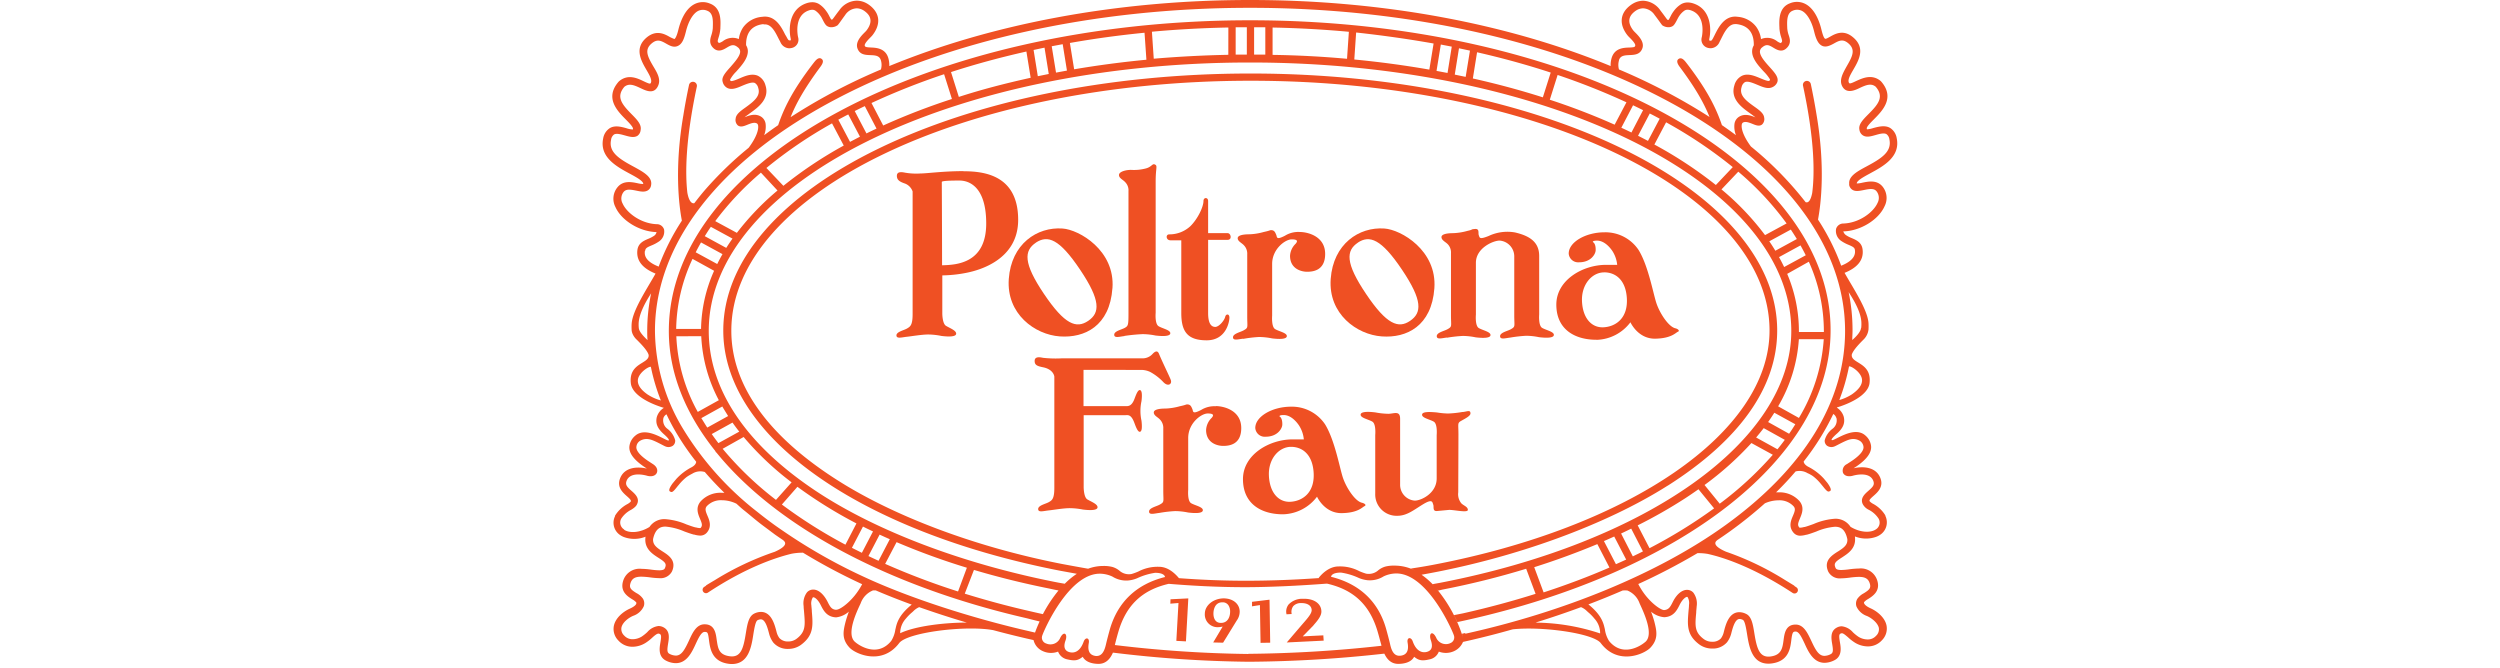 <svg id="Layer_1" data-name="Layer 1" xmlns="http://www.w3.org/2000/svg" viewBox="0 0 640 171"><defs><style>.cls-1{fill:#ef5023;}</style></defs><title>LOGO12Artboard 59</title><g id="Poltrona_Frau" data-name="Poltrona Frau"><polygon class="cls-1" points="299.65 153.41 299.61 154.49 299.6 154.54 301.69 154.37 301.15 163.93 301.15 164.06 303.55 164.19 303.6 164.2 304.2 153.33 304.2 153.19 299.77 153.41 299.65 153.41"/><path class="cls-1" d="M313.46,153.18h-.13c-2.65,0-4.85,1.74-4.89,3.87a3.25,3.25,0,0,0,3.11,3.51h.17a5.28,5.28,0,0,0,1.22-.15H313l-2.31,3.87-.11.19,2.53.06h0l3.49-5.67a3.88,3.88,0,0,0,.76-2.27c0-1.92-1.61-3.34-3.93-3.4m-.51,1H313a1.73,1.73,0,0,1,1.52.83,2.88,2.88,0,0,1,.39,1.56c0,1.4-.65,2.88-2.31,2.88h-.07c-1.84,0-1.9-2-1.89-2.41,0-.67.22-2.86,2.29-2.86"/><polygon class="cls-1" points="324.99 153.52 320.63 154.05 320.52 154.06 320.52 155.22 322.54 154.9 322.7 164.44 322.7 164.57 325.11 164.53 325.17 164.53 325 153.65 324.99 153.52"/><path class="cls-1" d="M338.77,162.65v0l-5.27.26,2.65-2.71.13-.15.1-.13,0,0c.87-1,2-2.31,1.89-3.52-.09-1.86-1.84-3.11-4.35-3.11h-.38a4.82,4.82,0,0,0-3.66,1.46,2.93,2.93,0,0,0-.55,2.41l0,.1,1.32-.07,0-.14a2.41,2.41,0,0,1,.42-1.87,2.56,2.56,0,0,1,1.94-.79h.24c1.19,0,2.48.47,2.54,1.79,0,.85-.89,1.92-2.19,3.4l0,0-1,1.16-3,3.51-.19.22,9.32-.46h.13Z"/><path class="cls-1" d="M478.75,44.38c3.29-1.77,7.8-4.2,6.81-9a3.82,3.82,0,0,0-1.66-2.61c-1.34-.8-3-.34-4.31,0a6.66,6.66,0,0,1-1.64.34.61.61,0,0,1-.06-.21c-.09-.42,1.05-1.57,1.8-2.32,2.2-2.21,5.52-5.57,1.87-9.73l-.1-.1c-2.25-1.89-4.69-.73-6.3,0-1.39.67-1.67.7-1.81.46-.44-.72.31-2,1.11-3.39,1.37-2.35,3.24-5.58-.17-8.35-2.45-2-4.56-.77-5.83-.05-.36.2-1,.57-1.18.51s-.49-.27-1-2.37c-.45-1.87-1.58-5.21-4.07-6.53a4.66,4.66,0,0,0-4-.18c-2.9,1.09-2.76,4.39-2.68,6.17v.17A9.31,9.31,0,0,0,456,9.59c.32,1,.28,1.1-.12,1.44a3.21,3.21,0,0,1-.92-.45,4.08,4.08,0,0,0-4.14-.57,6.87,6.87,0,0,0-1.26-3.19,6.62,6.62,0,0,0-4.74-2.52,3.79,3.79,0,0,0-.62-.05c-2.89,0-4.32,2.88-5.19,4.6-.1.21-.2.41-.29.58l-.2.39c-.22.41-.4.61-.53.61a1.26,1.26,0,0,1-.33-.05l-.08,0a1.3,1.3,0,0,1,0-.45c.55-2.47.44-7.47-3.94-9a4.72,4.72,0,0,0-1.58-.3,3.35,3.35,0,0,0-1.69.44,6.75,6.75,0,0,0-1.91,1.8,8.32,8.32,0,0,0-.82,1.36c-.13.26-.34.66-.49.87a.9.9,0,0,1-.33-.06l-.45-.61c-.35-.48-.78-1.07-1.27-1.7A5.6,5.6,0,0,0,420.66.19a5.29,5.29,0,0,0-2.53.68,6.42,6.42,0,0,0-.83.55c-2.6,2-2.85,4.82-.68,7.6a6.65,6.65,0,0,0,.61.65c.38.39,1.57,1.55,1.38,2.05-.1.29-.14.4-1.57.45s-3.74.15-4.48,2.74a6.52,6.52,0,0,0-.24,2C386.57,6.28,354.6,0,320,0s-66.58,6.31-92.34,16.91a6.41,6.41,0,0,0-.24-2c-.73-2.59-3.16-2.69-4.47-2.75s-1.46-.16-1.57-.44c-.18-.51,1-1.68,1.38-2.07a7.25,7.25,0,0,0,.6-.64c2.17-2.8,1.93-5.57-.67-7.61a6.16,6.16,0,0,0-.83-.55,5.3,5.3,0,0,0-2.53-.68,5.6,5.6,0,0,0-4.47,2.47c-.5.62-.92,1.22-1.28,1.7l-.45.61a.89.89,0,0,1-.33.06c-.15-.21-.35-.61-.49-.86a7.74,7.74,0,0,0-.85-1.39A6.53,6.53,0,0,0,209.61,1a3.37,3.37,0,0,0-1.68-.43,4.71,4.71,0,0,0-1.58.3c-4.37,1.56-4.49,6.56-3.93,9a.91.91,0,0,1,0,.46l-.07,0a1.31,1.31,0,0,1-.32,0c-.13,0-.31-.2-.53-.61l-.2-.37L201,8.85c-.86-1.71-2.29-4.6-5.18-4.6a3.81,3.81,0,0,0-.63.05A6.64,6.64,0,0,0,190.25,7a6.94,6.94,0,0,0-1.11,3,4.09,4.09,0,0,0-4.12.57c-.29.17-.78.46-1,.41-.35-.3-.38-.37-.06-1.4a9.58,9.58,0,0,0,.46-2.34V7.07c.08-1.9.22-5.08-2.69-6.16a4.64,4.64,0,0,0-4,.18c-2.48,1.31-3.61,4.65-4.07,6.52-.51,2.1-.95,2.35-1,2.37s-.83-.32-1.18-.51c-1.27-.72-3.38-1.92-5.84.05-3.4,2.77-1.52,6-.16,8.35.8,1.37,1.55,2.67,1.1,3.41-.13.22-.41.19-1.8-.48-1.61-.77-4-1.93-6.3,0l-.1.1c-3.65,4.17-.33,7.52,1.87,9.73.75.76,1.88,1.91,1.79,2.36,0,.09,0,.14,0,.15a5.26,5.26,0,0,1-1.66-.31c-1.32-.37-3-.83-4.31,0a3.88,3.88,0,0,0-1.66,2.63c-1,4.8,3.52,7.23,6.81,9,1.59.86,3.56,1.92,3.44,2.65a.13.13,0,0,1,0,0,6.64,6.64,0,0,1-1.42-.2c-1.55-.32-3.68-.76-5.14,1a4.62,4.62,0,0,0-.56,5.07c1.52,3.44,6.09,6.27,10.41,6.43h.12a1.44,1.44,0,0,1-.7,1,7.89,7.89,0,0,1-1.42.73c-1.15.49-2.57,1.1-2.78,2.9-.35,3,1.76,4.83,4.65,6-2.25,4-5.82,9.3-6.11,12.75a12.62,12.62,0,0,0,0,1.84c0,.14.1.47.14.61A4.39,4.39,0,0,0,163.05,87c.85.86,2.65,2.63,3,3.85.28,2.35-5.13,1.9-4.56,7.24.2,2.09,2.59,4.31,7.46,6,.33.12.66.22,1,.32a4.2,4.2,0,0,0-1.82,2.4c-.33,1.5.09,2.72,1.61,4.15.14.13,1.71,1.47,1.48,1.76-.41.53-5.62-3.86-8.63-1.15a4.19,4.19,0,0,0-1.45,2.57c-.24,1.66.93,3.39,3.61,5.25l.85.57c-2.15-.52-5.75-.54-6.89,2.59-.81,2.19.74,3.56,1.76,4.46s1.11,1.11,1,1.4a3.53,3.53,0,0,1-.81.61,8.26,8.26,0,0,0-3.21,3l0,.06,0,.06a3.8,3.8,0,0,0,1.42,4.91,4.57,4.57,0,0,0,.87.44,7.7,7.7,0,0,0,5.53-.1l-.05.2,0,.12c-.26,2.78,1.81,4.11,3.33,5.08,1.77,1.13,2.17,1.54,1.66,2.66-.08.19-.25.55-1.47.55a18.14,18.14,0,0,1-2-.17,21.11,21.11,0,0,0-2.53-.21,4.39,4.39,0,0,0-4.72,3.21c-.76,2.65,1.22,3.88,2.39,4.61a3.85,3.85,0,0,1,1,.78.39.39,0,0,1,0,.32c0,.15-.3.67-1.66,1.28-1.61.72-3.64,2.3-4.07,4.39a4.19,4.19,0,0,0,1.17,3.78,4.79,4.79,0,0,0,3.64,1.58,6.41,6.41,0,0,0,3.32-1,11.58,11.58,0,0,0,1.74-1.37c.59-.53,1.15-1,1.54-1a.83.83,0,0,1,.39.12c.37.22.34.8.12,2.12-.26,1.49-.63,3.74,1.58,4.76a5.63,5.63,0,0,0,2.34.57c2.83,0,4.12-2.76,5.15-5,.69-1.48,1.41-3,2.24-3s.87.21,1.14,2.23.72,5.36,5,5.93a6.82,6.82,0,0,0,.85.06c4.26,0,5-4.4,5.49-7.62.23-1.4.54-3.33,1.07-3.59a2,2,0,0,1,.84-.23c1.17,0,1.75,2.26,2.12,3.67a6.47,6.47,0,0,0,1.08,2.28,4.8,4.8,0,0,0,3.79,1.62,5.53,5.53,0,0,0,3.24-1c3.34-2.45,3.13-5,2.83-8.57,0-.5-.09-1-.12-1.58a3,3,0,0,1,.35-2,.2.2,0,0,1,.15-.07c.35,0,1.16.53,1.9,2,.67,1.34,1.51,3,3.84,3.14h.14a5.94,5.94,0,0,0,3.22-1.47c-.43,1.17-.73,2.17-.85,2.63-.63,2.47-1,4.42,1,6.57,1.5,1.64,8.3,4.7,12.73-1.14,2.08-2.74,17.07-4.61,24.08-3.31,2.9.78,5.8,1.5,8.63,2.16l1.69.38a4.1,4.1,0,0,0,2.38,2.83,5,5,0,0,0,3.9.12l0,0a3.17,3.17,0,0,0,2.42,2c2.09.5,2.83.15,3.89-.67.78,1.45,2.65,1.81,4.06,1.81,1.64,0,2.86-1,3.67-2.88a308.61,308.61,0,0,0,34.77,2.34,327.58,327.58,0,0,0,34.71-2.08c.81,1.74,2,2.63,3.57,2.62,1.41,0,3.28-.35,4.06-1.81,1.07.82,1.8,1.17,3.89.67a3.17,3.17,0,0,0,2.43-2l0,0a5,5,0,0,0,3.9-.12,4.48,4.48,0,0,0,2.29-2.36l1.72-.39c3.69-.85,7.37-1.8,11-2.83,7.46-.82,20.62,1,22.55,3.53,4.43,5.84,11.24,2.78,12.73,1.14,2-2.15,1.63-4.1,1-6.57-.12-.46-.41-1.45-.86-2.62A6,6,0,0,0,426,158h.14c2.35-.15,3.18-1.82,3.87-3.2s1.53-2,1.87-2a.2.2,0,0,1,.15.07,3,3,0,0,1,.35,2c0,.56-.08,1.09-.12,1.59-.3,3.55-.51,6.12,2.83,8.57a5.57,5.57,0,0,0,3.25,1,4.78,4.78,0,0,0,3.78-1.61,6.35,6.35,0,0,0,1.1-2.33c.35-1.36.94-3.63,2.11-3.63a2,2,0,0,1,.84.23c.53.25.84,2.18,1.07,3.59.52,3.22,1.23,7.62,5.48,7.62h0a6.83,6.83,0,0,0,.85-.06c4.3-.57,4.74-3.8,5-5.93s.46-2.23,1.14-2.23c.83,0,1.55,1.54,2.24,3,1,2.22,2.32,5,5.15,5h0a5.67,5.67,0,0,0,2.33-.57c2.22-1,1.84-3.27,1.58-4.76-.22-1.32-.26-1.9.12-2.12a.82.82,0,0,1,.39-.12c.39,0,.95.51,1.54,1a11.68,11.68,0,0,0,1.74,1.37,6.45,6.45,0,0,0,3.33,1,4.79,4.79,0,0,0,3.65-1.58,4.21,4.21,0,0,0,1.17-3.78c-.43-2.08-2.46-3.67-4.07-4.39-1.36-.61-1.62-1.14-1.66-1.28a.34.34,0,0,1,0-.32,3.79,3.79,0,0,1,1-.77c1.18-.74,3.15-2,2.4-4.61a4.39,4.39,0,0,0-4.72-3.21,21.11,21.11,0,0,0-2.53.21,18.13,18.13,0,0,1-2,.17c-1.22,0-1.38-.36-1.47-.55-.5-1.13-.11-1.54,1.66-2.67,1.52-1,3.59-2.29,3.32-5.08l0-.11c0-.07,0-.13-.05-.2a7.7,7.7,0,0,0,5.52.1,4.4,4.4,0,0,0,.87-.44,3.81,3.81,0,0,0,1.43-4.91l0-.06,0-.06a8.19,8.19,0,0,0-3.21-3,3.25,3.25,0,0,1-.8-.61c-.15-.29,0-.52,1-1.4s2.58-2.27,1.77-4.46c-1.15-3.12-4.75-3.1-6.89-2.59l.86-.57c2.66-1.85,3.84-3.59,3.6-5.25a4.16,4.16,0,0,0-1.44-2.57c-3-2.71-8.22,1.68-8.63,1.15-.22-.29,1.34-1.63,1.49-1.76,1.53-1.43,1.94-2.65,1.61-4.15a4.11,4.11,0,0,0-1.75-2.35.39.39,0,0,0,0-.08l.89-.28c4.87-1.69,7.27-3.92,7.46-6,.57-5.36-4.87-4.88-4.55-7.26.39-1.22,2.17-3,3-3.83a4.25,4.25,0,0,0,1.13-1.86c.05-.13.1-.47.14-.61a14.12,14.12,0,0,0,0-1.84c-.3-3.46-3.88-8.78-6.12-12.77,2.87-1.16,5-3,4.61-6-.21-1.8-1.63-2.41-2.78-2.9a7.75,7.75,0,0,1-1.41-.72,1.73,1.73,0,0,1-.74-1,.35.35,0,0,1,.16,0c4.31-.16,8.88-3,10.4-6.43a4.63,4.63,0,0,0-.55-5.08c-1.46-1.71-3.58-1.27-5.14-.95a6.54,6.54,0,0,1-1.42.2V47c-.12-.71,1.85-1.77,3.44-2.63M414.44,15.45c.74-2.59,4.87,0,6-3.06.74-2-1.78-3.92-2.29-4.56-2.15-2.75-.46-4.25.35-4.9a4.83,4.83,0,0,1,.56-.37,3.37,3.37,0,0,1,1.59-.43,3.75,3.75,0,0,1,2.94,1.72c1.06,1.36,1.87,2.61,2,2.66a2.88,2.88,0,0,0,1.54.46,2,2,0,0,0,1.12-.32c.65-.45,1.2-2,1.7-2.65a5,5,0,0,1,1.33-1.32,1.48,1.48,0,0,1,.75-.19,2.74,2.74,0,0,1,.93.19c3.95,1.41,2.7,6.83,2.7,6.83a2.18,2.18,0,0,0,1.5,2.73,3.2,3.2,0,0,0,.81.11,2.54,2.54,0,0,0,2.24-1.63l.2-.39c.72-1.35,1.81-4.16,3.77-4.16a2.3,2.3,0,0,1,.36,0c3.83.44,4.48,3.28,4.43,5.44a3,3,0,0,0-.42,1.35c-.13,1.94,1.51,3.77,3,5.38a10.67,10.67,0,0,1,1.58,2,.67.67,0,0,1-.19.36c-.34.15-1.48-.33-2.24-.64-1.51-.64-3.22-1.36-4.73-.67A3.75,3.75,0,0,0,444,21.86C442.89,25.39,446,27.57,448,29c.44.31,1,.72,1.4,1.05-1.12-.45-2.78-1.1-4.28-.11a2.57,2.57,0,0,0-1.1,1.83,6,6,0,0,0,.39,2.84q-1.76-1.31-3.6-2.58c-1.44-4.19-3.55-8.7-8.91-15.7-.45-.56-1.24-1.76-2.08-1.3-.62.33-.6,1,.12,2,4.23,5.65,6.35,9.55,7.7,12.92a153.82,153.82,0,0,0-23.18-12.17,4.13,4.13,0,0,1,0-2.31m-219-9.23.36,0c2,0,3,2.81,3.77,4.16l.2.39A2.54,2.54,0,0,0,202,12.36a3.23,3.23,0,0,0,.81-.11,2.17,2.17,0,0,0,1.5-2.73S203.05,4.1,207,2.69a2.78,2.78,0,0,1,.93-.19,1.51,1.51,0,0,1,.75.19A5,5,0,0,1,210,4c.5.6,1,2.19,1.71,2.65a1.93,1.93,0,0,0,1.11.32,2.82,2.82,0,0,0,1.54-.46c.17-.05,1-1.3,2-2.66a3.73,3.73,0,0,1,2.94-1.72,3.34,3.34,0,0,1,1.59.43,3.81,3.81,0,0,1,.56.37c.82.64,2.49,2.14.35,4.9-.51.64-3,2.53-2.29,4.56,1.12,3.1,5.26.46,6,3.06a4.06,4.06,0,0,1,0,2.34c-1.47.63-2.94,1.27-4.38,1.93A148.94,148.94,0,0,0,202.39,30c1.34-3.37,3.47-7.28,7.71-13,.72-1,.74-1.63.12-2-.84-.46-1.63.74-2.08,1.3-5.38,7-7.49,11.53-8.93,15.74-1.22.84-2.42,1.7-3.59,2.57a6,6,0,0,0,.38-2.87,2.57,2.57,0,0,0-1.1-1.83c-1.5-1-3.16-.34-4.28.11.37-.33,1-.74,1.39-1.05,2-1.44,5.1-3.62,3.94-7.15a3.76,3.76,0,0,0-1.91-2.41c-1.51-.69-3.22,0-4.74.67-.75.32-1.9.8-2.23.64a.66.66,0,0,1-.19-.29,8.52,8.52,0,0,1,1.57-2.08c1.44-1.61,3.08-3.44,3-5.38a3,3,0,0,0-.45-1.39c-.05-2.14.61-5,4.47-5.41m-30.3,58c.07-.63.48-.86,1.62-1.34a9.43,9.43,0,0,0,1.76-.92A3.06,3.06,0,0,0,170,58.75a1.93,1.93,0,0,0-1.9-1.36c-4-.15-7.63-2.86-8.7-5.27a2.7,2.7,0,0,1,.26-3c.66-.78,1.72-.62,3.26-.31,1.11.23,2.16.45,3-.12a1.89,1.89,0,0,0,.77-1.33c.35-2.08-2-3.34-4.43-4.67-3.83-2.05-6.48-3.75-5.83-6.88a2,2,0,0,1,.75-1.37c.63-.38,1.77-.05,2.79.23,1.2.34,2.33.65,3.23.09A2,2,0,0,0,164,33.3c.29-1.44-.92-2.66-2.32-4.08-2.54-2.57-4-4.45-1.84-7,1.19-.95,2.42-.47,4.15.35,1.37.65,3.24,1.55,4.31-.27s0-3.57-1.09-5.38c-1.5-2.57-2.3-4.24-.3-5.87,1.35-1.08,2.27-.66,3.65.13.88.5,1.87,1.06,2.92.6s1.58-1.52,2.11-3.69c.63-2.61,1.79-4.58,3.09-5.27a2.77,2.77,0,0,1,2.37-.07c1.46.55,1.51,2.25,1.43,4.26v.16A7.6,7.6,0,0,1,182.11,9c-.31,1-.69,2.27.65,3.43,1.18,1,2.43.29,3.26-.21,1.15-.69,1.8-1,2.88-.09a1.4,1.4,0,0,1,.58,1c.07,1.12-1.34,2.7-2.47,4-1.33,1.49-2.38,2.66-2,3.84a2.37,2.37,0,0,0,1.22,1.57c1.13.53,2.44,0,3.83-.61,1.15-.48,2.45-1,3.18-.69a2,2,0,0,1,.86,1.25c.66,2-.92,3.34-3.22,5-1.31.93-2.44,1.74-2.55,2.85a1.87,1.87,0,0,0,.55,1.76c.71.54,1.58.19,2.42-.15,1.05-.43,1.91-.72,2.53-.31a.79.79,0,0,1,.25.52c.16,1-.42,3-2.42,5.67a91,91,0,0,0-11.51,11.18c-.84,1-1.63,2-2.4,3-.9.25-1.51-1.09-1.79-2.7-.56-5-.49-13.47,2.43-27.14a1,1,0,0,0-2-.42c-.59,2.76-1.06,5.32-1.44,7.69-2.31,13.42-1.18,22.88-.39,27.05a58.52,58.52,0,0,0-5.94,11.76c-3.81-1.49-3.61-3.26-3.53-4M163.55,84.1a7.53,7.53,0,0,1-.06-1.08c0-2.11,1.17-4.79,3.2-7.93a47.21,47.21,0,0,0-1,9.63c0,.78,0,1.56.08,2.35-.94-.87-2.11-2.11-2.22-3m2.35,17c-1.64-1.12-2.7-2.37-2.61-3.75.11-1.69,2.37-3.29,3.17-3.42a.89.89,0,0,1,.16,0,50.27,50.27,0,0,0,2.56,8.62,11.92,11.92,0,0,1-3.28-1.46m-6.11,34.49a2.06,2.06,0,0,1-.74-2.8,6.64,6.64,0,0,1,2.49-2.23c1.1-.64,1.42-1.15,1.52-1.4.79-1.53-.47-2.65-1.4-3.47-1.15-1-1.62-1.56-1.27-2.51,1-2.71,5.32-1.33,5.36-1.32,1.4.32,2.15-.2,2.4-.79s.13-1.49-1-2.22l-.32-.21c-.29-.19-.67-.43-1.07-.7-2.53-1.75-2.94-2.9-2.84-3.56a2,2,0,0,1,.77-1.38,3.18,3.18,0,0,1,2.46-.51c1.21.17,3.61,1.61,4.18,1.83a2,2,0,0,0,1.93-.18,1.56,1.56,0,0,0,.58-1.41,5.45,5.45,0,0,0-2-2.93,2.66,2.66,0,0,1-1-2.76,1.75,1.75,0,0,1,.78-.94q.71,1.51,1.52,3a66.09,66.09,0,0,0,6.08,9.14c0,.27-.15.84-1.12,1.39l0,0a14.15,14.15,0,0,0-4,3.06l-.92,1.11c-1.35,1.88-.8,2.06-.33,2.19s1.28-1.11,1.91-1.82a12.73,12.73,0,0,1,2-2c.12-.09.44-.31.88-.56l.25-.14.33-.17h0a3.89,3.89,0,0,1,3.22-.42q2.32,2.7,5,5.31c-.24,0-.48,0-.71,0a6.85,6.85,0,0,0-5.36,2.2c-1.37,1.61-.67,3.26-.16,4.47s.66,1.72.19,2.28c0,.05-.08.09-.27.09a4.72,4.72,0,0,1-1-.18l-.12,0c-.66-.17-1.44-.46-2.28-.76a16.71,16.71,0,0,0-5.46-1.35,4.56,4.56,0,0,0-4,2c-2.43,1.51-5.09,1.64-6.48.73m54.27,20.48c-1.16-.07-1.56-.76-2.23-2.12-1-1.92-2.32-3.06-3.64-3.06a2.15,2.15,0,0,0-1.59.7,4.67,4.67,0,0,0-.87,3.52c0,.57.09,1.11.12,1.62.28,3.34.43,5-2,6.81a3.53,3.53,0,0,1-2.08.64,2.91,2.91,0,0,1-2.23-.86,4.42,4.42,0,0,1-.75-1.63c-.49-1.9-1.32-5.08-4-5.08a3.94,3.94,0,0,0-1.69.42c-1.46.7-1.78,2.71-2.16,5-.62,3.89-1.25,6.32-4.14,5.93s-3-2.16-3.33-4.24c-.22-1.66-.53-3.94-3.09-3.94-2.08,0-3.07,2.11-4,4.16-1.08,2.32-1.9,3.85-3.37,3.85a3.67,3.67,0,0,1-1.51-.39c-.74-.34-.75-.92-.47-2.65.23-1.35.54-3.21-1.07-4.14a2.76,2.76,0,0,0-1.38-.39,4.46,4.46,0,0,0-2.86,1.55,10.84,10.84,0,0,1-1.45,1.16,4.51,4.51,0,0,1-2.29.67,2.82,2.82,0,0,1-2.18-.93,2.28,2.28,0,0,1-.71-2.06c.26-1.27,1.72-2.45,3-3a4.56,4.56,0,0,0,2.73-2.48,2.31,2.31,0,0,0-.22-1.9,4.62,4.62,0,0,0-1.69-1.45c-1.34-.83-1.86-1.29-1.54-2.41.36-1.28,1.16-1.78,2.83-1.78a19.62,19.62,0,0,1,2.29.19,20.43,20.43,0,0,0,2.27.19,3.31,3.31,0,0,0,3.26-1.71c1.25-2.8-.86-4.15-2.4-5.13s-2.54-1.73-2.43-3.19c.61-2.79,2-3.17,3.19-3.17a15.4,15.4,0,0,1,4.78,1.23c.88.32,1.71.62,2.47.82l.11,0a6,6,0,0,0,1.47.25,2.21,2.21,0,0,0,1.78-.8c1.28-1.54.61-3.14.11-4.31s-.68-1.81-.15-2.43a4.94,4.94,0,0,1,3.86-1.51,8.61,8.61,0,0,1,3.71.88c.47.42.93.85,1.41,1.26s.83.67,1.23,1c1.22,1,2.46,2.06,3.77,3.06.87.66,1.77,1.31,2.67,2,.3.21.57.43.88.65l1,.69,1.22.82-.29-.16c1.69,1.11-.64,2.37-2.08,3A74.2,74.2,0,0,0,183,148.51c-.68.4-1.37.81-2.09,1.25a.74.74,0,0,0-.22.22l-.45.29a.86.86,0,0,0,1,1.43c9.39-6.21,16.85-8.83,21.38-9.94a15.52,15.52,0,0,1,2.95-.27,150.14,150.14,0,0,0,15,8l.14.07a17.86,17.86,0,0,1-1.94,2.94c-1.92,2.34-3.91,3.58-4.61,3.58m15.06,5a7.33,7.33,0,0,1-1.07,3c-3.38,4.15-7.94,1.43-9.3.22-2.25-2,.45-7.66,1.48-9.85a5.55,5.55,0,0,1,3.14-3.3,6.12,6.12,0,0,1,.74,0c2.89,1.24,6,2.46,9.19,3.63-3.54,2.87-3.86,5-4.17,6.32m1.22,1.06c0-.09,0-.18,0-.26a5.55,5.55,0,0,1,1.45-3.53,12.24,12.24,0,0,1,1.33-1.39c.22-.18.44-.37.62-.55a4.62,4.62,0,0,1,1.46-1c3.94,1.39,8,2.71,12.18,3.95-5.46,0-13.05.82-17.08,2.74m-48.21-51,5.32-2.94q.82,1.17,1.73,2.32l-5.34,2.94c-.59-.77-1.16-1.54-1.7-2.32m212.94,40.5-2.39-6.42c5.63-1.78,11-3.76,16.16-5.91l3.1,6c-5.32,2.32-11,4.45-16.87,6.37m-57.53-3.67c-6.13.43-12.37.68-18.74.68-5.92,0-11.55-.25-17.07-.66-1.1-1.32-2.87-2.91-5.09-2.91a10.62,10.62,0,0,0-5.31,1.21,15.08,15.08,0,0,1-1.71.63,3.64,3.64,0,0,1-3-.74,5.09,5.09,0,0,0-2-1.08,8.84,8.84,0,0,0-2.3-.23,11,11,0,0,0-3.84.7c-1-.16-5.92-1.07-6.66-1.21-22.63-4.41-43.86-12.54-58.37-22-17.11-11.09-26.31-23.93-26.31-37.71,0-35.26,59.64-64,132.95-64S453,49.35,453,84.62c0,26.26-36,50.46-86.27,60h0c-1.74.33-3.61.64-5.56.93a12.61,12.61,0,0,1,1.25.6A11.47,11.47,0,0,0,357,144.8a8.81,8.81,0,0,0-2.3.23,5.08,5.08,0,0,0-2,1.08,3.65,3.65,0,0,1-3,.74,15.07,15.07,0,0,1-1.71-.63,10.62,10.62,0,0,0-5.32-1.21c-2.19,0-4,1.57-5.06,2.89m25.73-1.21h0l0,0,0,0m63.62-22.37c18.16-11.54,28-25,28-39.71,0-36.27-60.47-65.79-134.83-65.79S185.16,48.34,185.16,84.62c0,27.21,35.2,51.52,86.18,61.48l4.33.79a19.37,19.37,0,0,0-3.09,2.55l-1.6-.28c-24.14-4.68-46.74-13.19-62.3-23.59-17.84-11.91-27.24-26-27.24-40.85C181.44,46.83,243.6,16,320,16S458.57,46.83,458.57,84.72c0,28.34-37.26,54.3-89.91,64.48l-1.9.34c.15.15.28.32.42.47a20.35,20.35,0,0,0-3.26-2.88c24.07-4.26,47.3-12.85,63-22.8m-13.24,20.11-3.07-5.92c.89-.39,1.76-.78,2.63-1.17l3.06,5.9c-.86.4-1.74.79-2.61,1.18m4.31-2-3-5.85c.88-.41,1.74-.83,2.59-1.25l3,5.83c-.84.43-1.71.84-2.57,1.26m4.23-2.13-3-5.8a126.39,126.39,0,0,0,12.27-7q1.69-1.11,3.29-2.24l4,4.89a129.42,129.42,0,0,1-16.5,10.18m18-11.3-3.95-4.86a80.35,80.35,0,0,0,12-10.74l5.48,3A88.41,88.41,0,0,1,440.18,129M455,115l-5.43-3q1-1.19,1.94-2.4l5.4,3c-.61.82-1.24,1.64-1.9,2.44m3-4-5.37-3q.83-1.18,1.59-2.38l5.37,2.95c-.51.81-1,1.61-1.58,2.41m2.55-4-5.37-3a38.86,38.86,0,0,0,5.31-17.19h6.37A44.72,44.72,0,0,1,460.52,107m6.38-22h-6.38c0-.09,0-.17,0-.26a37.52,37.52,0,0,0-3-14.63L463.06,67a43.51,43.51,0,0,1,3.85,17.72c0,.08,0,.16,0,.24M456.74,68.36q-.61-1.28-1.31-2.54l5.5-3c.47.84.92,1.69,1.34,2.53Zm-2.25-4.17c-.49-.81-1-1.62-1.55-2.42l5.51-3c.53.8,1.05,1.61,1.54,2.42Zm-2.64-4a68.56,68.56,0,0,0-11.15-11.7L445,43.95A75.59,75.59,0,0,1,457.37,57.2ZM439.26,47.36A107.3,107.3,0,0,0,423.52,37l3-5.69a115.85,115.85,0,0,1,17.07,11.47ZM421.88,36.07q-1.26-.67-2.54-1.31l3-5.71c.86.44,1.7.88,2.54,1.34Zm-4.23-2.15c-.86-.41-1.71-.82-2.59-1.22l3-5.75c.86.41,1.72.83,2.57,1.25Zm-4.3-2a172.15,172.15,0,0,0-16.6-6.39l2-6.34a177.57,177.57,0,0,1,17.62,7Zm-18.38-7c-5.71-1.82-11.7-3.44-17.92-4.83l1.08-6.71q9.82,2.24,18.85,5.2Zm-19.76-5.24-2.79-.58,1.08-6.74,2.81.6Zm-4.64-1-2.82-.53,1.1-6.75,2.8.54Zm-4.66-.86q-9.33-1.63-19.21-2.59l.47-6.91C354,9.07,360.59,10,367,11.14Zm-21.07-2.77c-6.22-.56-12.58-.91-19.06-1v-7q9.95.2,19.53,1.09Zm-20.92-1.07-2.87,0v-7l2.87,0Zm-4.73,0-2.86,0v-7l2.86,0Zm-4.74.05c-6.48.13-12.86.47-19.09,1l-.47-6.91q9.59-.88,19.57-1.08ZM293,8.38l.48,6.91c-6.33.61-12.51,1.43-18.5,2.45L273.89,11Q283.2,9.35,293,8.38m-20.95,2.93,1.09,6.76-2.8.52-1.1-6.75,2.82-.53m-4.66.9,1.08,6.73-2.8.57-1.08-6.72c.93-.2,1.87-.4,2.8-.59m-4.64,1,1.09,6.71c-6.39,1.41-12.54,3-18.39,4.9l-2-6.36c6.15-2,12.6-3.75,19.3-5.26M241.69,19l2,6.34a171.48,171.48,0,0,0-17.59,6.79l-3-5.76A178.24,178.24,0,0,1,241.69,19m-20.3,8.17,3,5.75q-1.31.61-2.58,1.24l-3-5.73c.84-.42,1.7-.85,2.57-1.26m-4.23,2.12,3,5.7-2.54,1.33-3-5.68c.83-.45,1.68-.91,2.53-1.34M213,31.58l3,5.68a106.8,106.8,0,0,0-15.45,10.31L196.2,43A114.17,114.17,0,0,1,213,31.58M194.77,44.17l4.27,4.6a68.61,68.61,0,0,0-10.4,10.84l-5.54-3a76.25,76.25,0,0,1,11.67-12.39M182,58.08l5.52,3q-.84,1.18-1.6,2.38l-5.5-3c.51-.8,1-1.61,1.57-2.4m-2.53,4,5.5,3c-.48.83-.93,1.68-1.35,2.53l-5.51-3q.64-1.27,1.36-2.52m-2.18,4.2,5.53,3.05a37.72,37.72,0,0,0-3.34,14.88H173.1a43.83,43.83,0,0,1,4.19-17.93m2.23,19.79a38.68,38.68,0,0,0,4.5,16.39l-5.39,3a43.68,43.68,0,0,1-5.49-19.36Zm5.39,18c.47.82,1,1.64,1.49,2.45l-5.34,2.95c-.53-.8-1-1.61-1.52-2.42Zm5.46,7.81a76,76,0,0,0,12.28,11.61l-4,4.49A84.6,84.6,0,0,1,185,114.89Zm13.77,12.75A116.7,116.7,0,0,0,219.25,134l-2.82,5.44a125.9,125.9,0,0,1-16.27-10.28Zm16.78,10.18c.84.43,1.7.84,2.57,1.25l-2.85,5.47c-.86-.43-1.71-.85-2.55-1.28Zm4.26,2.06c.86.4,1.73.8,2.61,1.18l-2.88,5.52c-.87-.4-1.74-.8-2.59-1.21Zm4.34,1.93a179.78,179.78,0,0,0,18,6.55l-2.26,6.08a186.79,186.79,0,0,1-18.66-7.07Zm19.81,7.11c6.16,1.83,12.64,3.44,19.38,4.79,0,0,1.43.32,2.27.47a35.65,35.65,0,0,0-4,6.06l-2-.45-1.73-.4c-5.62-1.29-11-2.76-16.27-4.39Zm31,22c-1.24-.22-2-1.09-1.6-3.29.25-1.42-.88-1.56-1.31-.35-.85,2.38-2.22,3-3.51,2.72s-1.77-1.28-1.14-3-.44-2.59-1.37-.65a2.71,2.71,0,0,1-3.59,1.4,1.56,1.56,0,0,1-1-2c.48-1.5,7.05-16.42,15.2-15.85a7.79,7.79,0,0,1,2.76.72,6.66,6.66,0,0,0,4.11,1,7.84,7.84,0,0,0,2.25-.58,16.66,16.66,0,0,1,4.58-1.38c2.53,0,2.53,1.08,2.53,1.08-7.44,1.86-12,6.49-14,13-.42,1.43-1,3.71-1.12,4.27-.46,2-1.23,3.2-2.89,2.9m39.34-.47a314.5,314.5,0,0,1-34.17-2.29c.23-.94.52-2.1.94-3.52,2-6.73,6.09-10.58,12.85-12.15,6.25.52,13,.86,19.47.86s14-.38,20.85-.9l.25,0c6.78,1.56,10.87,5.42,12.88,12.16.43,1.46.73,2.66,1,3.61l0,.13a332.76,332.76,0,0,1-34.06,2.06m51.68-2.72a2.71,2.71,0,0,1-3.59-1.4c-.93-1.94-2-1.18-1.37.65s.11,2.72-1.14,3-2.66-.34-3.5-2.72c-.43-1.21-1.57-1.08-1.31.35.39,2.19-.37,3.06-1.6,3.29-1.66.3-2.43-.85-2.88-2.9-.12-.56-.7-2.83-1.12-4.27-1.94-6.51-6.51-11.14-14-13,0,0,0-1.08,2.53-1.08a16.59,16.59,0,0,1,4.58,1.38,7.87,7.87,0,0,0,2.25.58,6.68,6.68,0,0,0,4.12-1,7.79,7.79,0,0,1,2.76-.72c8.15-.57,14.73,14.36,15.21,15.85a1.56,1.56,0,0,1-1,2m3.82-2.6-.77.18c.08.25.14.47.19.65a2.18,2.18,0,0,1,.06.68,2.19,2.19,0,0,0-.06-.65,36.16,36.16,0,0,0-6.66-12.18c.13.15.27.29.39.44.31-.06,1.12-.26,1.12-.26a209.41,209.41,0,0,0,21.41-5.33l2.41,6.42c-5.95,1.88-12.16,3.55-18.6,5l-2.29.45c.32.62.6,1.22.86,1.78.61-.12,1.82-.39,1.82-.39,55.34-12.21,93.73-41.67,93.73-74.23C468.79,40.86,402,5.19,320,5.19S171.22,40.86,171.22,84.73c0,10.71,4.21,21.09,11.83,30.64l.26.45.07,0c15.2,18.77,43.66,34.24,79.5,42.46,0,0,2.14.56,3.26.81-.51,1.1-.9,2.08-1.17,2.85l-1.37-.32c-14.66-3.35-30.71-8.49-42.42-13.94a140.34,140.34,0,0,1-21.06-12c-.61-.42-1.22-.84-1.81-1.26-1.52-1.1-3-2.22-4.42-3.37a78.89,78.89,0,0,1-19.13-21.44,49.12,49.12,0,0,1-7.09-24.89c0-12.92,5.48-25.15,15.25-36.06,8.09-9.05,19.16-17.16,32.48-24C242.71,10.61,279.52,2,320,2c84,0,152.34,37.12,152.34,82.74,0,18.06-10.58,35.24-30.58,49.67-17.49,12.62-41.83,22.34-66.57,27.81m18-2.87q5.86-1.82,11.55-3.92a4.43,4.43,0,0,1,1.5,1c.19.17.4.37.62.55a11.66,11.66,0,0,1,1.32,1.39,5.52,5.52,0,0,1,1.45,3.53l0,.26a53.85,53.85,0,0,0-16.48-2.77m28.07,4.92c-1.36,1.21-5.92,3.93-9.3-.22a7.42,7.42,0,0,1-1.07-3c-.32-1.29-.63-3.48-4.22-6.36q4.47-1.7,8.76-3.56a6.93,6.93,0,0,1,1.22,0,5.52,5.52,0,0,1,3.13,3.3c1,2.19,3.74,7.86,1.48,9.85m49.22-23.1c-1.54,1-3.65,2.33-2.4,5.13a3.31,3.31,0,0,0,3.26,1.71,20.48,20.48,0,0,0,2.27-.19,19.57,19.57,0,0,1,2.29-.19c1.67,0,2.47.5,2.83,1.78.32,1.11-.2,1.57-1.54,2.41a4.63,4.63,0,0,0-1.69,1.46,2.35,2.35,0,0,0-.21,1.91,4.59,4.59,0,0,0,2.73,2.47c1.23.56,2.69,1.74,3,3a2.27,2.27,0,0,1-.71,2.06,2.81,2.81,0,0,1-2.18.93,4.53,4.53,0,0,1-2.3-.67,10.71,10.71,0,0,1-1.44-1.16,4.45,4.45,0,0,0-2.86-1.54,2.7,2.7,0,0,0-1.37.39c-1.62.94-1.31,2.79-1.08,4.15.29,1.71.27,2.3-.47,2.64a3.64,3.64,0,0,1-1.51.39c-1.47,0-2.29-1.52-3.37-3.85-.95-2-1.93-4.15-4-4.16-2.56,0-2.87,2.27-3.09,3.93-.28,2.08-.52,3.87-3.34,4.24s-3.51-2-4.14-5.92c-.38-2.33-.7-4.35-2.16-5a3.89,3.89,0,0,0-1.68-.42c-2.69,0-3.52,3.19-4,5.13a4.47,4.47,0,0,1-.73,1.59,2.91,2.91,0,0,1-2.23.85,3.52,3.52,0,0,1-2.09-.64c-2.46-1.79-2.31-3.47-2-6.81,0-.51.09-1.05.12-1.62a4.67,4.67,0,0,0-.87-3.52,2.18,2.18,0,0,0-1.59-.7c-1.32,0-2.68,1.14-3.65,3.09-.66,1.32-1.06,2-2.23,2.09-.7,0-2.69-1.24-4.61-3.58a17.56,17.56,0,0,1-2-3.09,162.06,162.06,0,0,0,15.15-7.9,13.64,13.64,0,0,1,2.62.19c4.49,1,12.07,3.63,21.76,10a.87.87,0,0,0,1.19-.25.85.85,0,0,0-.24-1.19l-.45-.3a.79.79,0,0,0-.22-.21L457,148.5a74,74,0,0,0-15.16-7.27c-1.44-.62-3.83-1.89-2.13-3l-.21.12q1.75-1.16,3.38-2.33a108.72,108.72,0,0,0,8.93-7.17,8.67,8.67,0,0,1,3.48-.77,4.91,4.91,0,0,1,3.86,1.52c.53.62.38,1.19-.15,2.43s-1.17,2.78.12,4.31a2.2,2.2,0,0,0,1.78.8,6.12,6.12,0,0,0,1.46-.24l.12,0c.75-.19,1.59-.5,2.47-.82a15.39,15.39,0,0,1,4.79-1.23c1.23,0,2.58.38,3.18,3.17.11,1.45-.84,2.17-2.43,3.18M470.13,107a2.66,2.66,0,0,1-1,2.76,5.45,5.45,0,0,0-2,2.93,1.57,1.57,0,0,0,.58,1.41,2,2,0,0,0,1.93.18c.57-.21,3-1.66,4.17-1.83a3.18,3.18,0,0,1,2.46.51,2.08,2.08,0,0,1,.78,1.38c.09.66-.32,1.81-2.85,3.56-.4.27-.78.51-1.07.7l-.32.21a1.84,1.84,0,0,0-1,2.22c.25.59,1,1.11,2.4.79,0,0,4.37-1.39,5.37,1.32.35,1-.12,1.5-1.27,2.51-.94.82-2.2,1.94-1.41,3.47a3.41,3.41,0,0,0,1.53,1.4,6.53,6.53,0,0,1,2.48,2.23,2.05,2.05,0,0,1-.73,2.8c-1.38.9-4,.8-6.45-.69a4.56,4.56,0,0,0-4-2.06,16.69,16.69,0,0,0-5.46,1.35c-.84.3-1.62.59-2.28.76l-.12,0a4.82,4.82,0,0,1-1,.18c-.19,0-.23,0-.27-.09-.47-.56-.32-1.07.19-2.29s1.21-2.86-.16-4.47a6.86,6.86,0,0,0-5.36-2.2c-.2,0-.4,0-.6,0q2.69-2.63,5-5.35a4,4,0,0,1,3.05.43l.26.13.06,0,.53.3.16.09c.15.09.28.18.41.27l0,0a12.17,12.17,0,0,1,2.11,2.1c.63.71,1.44,1.95,1.92,1.82s1-.3-.34-2.19l-.92-1.11a14,14,0,0,0-4.06-3.07h0c-.89-.51-1.08-1-1.11-1.32a63.86,63.86,0,0,0,7.58-12.16,1.69,1.69,0,0,1,.73.9m6.63-9.67c.09,1.38-1,2.63-2.6,3.75a12,12,0,0,1-3.22,1.45,50.55,50.55,0,0,0,2.49-8.62h.16c.8.13,3.06,1.73,3.17,3.42m-.26-13.23c-.09,1-1.3,2.25-2.24,3.07,0-.82.07-1.64.07-2.46a47.52,47.52,0,0,0-1-9.8c2.13,3.2,3.3,5.95,3.27,8.1a7.55,7.55,0,0,1-.06,1.08m-3.1-36.79a1.9,1.9,0,0,0,.77,1.35c.81.57,1.85.35,3,.12,1.54-.32,2.6-.47,3.25.3a2.71,2.71,0,0,1,.27,3c-1.07,2.42-4.7,5.12-8.7,5.27a1.94,1.94,0,0,0-1.91,1.36,3.08,3.08,0,0,0,1.44,3.18,9.37,9.37,0,0,0,1.77.92c1.13.49,1.54.71,1.61,1.34s.29,2.49-3.52,4a57.92,57.92,0,0,0-5.93-11.8c.79-4.2,1.89-13.64-.4-27-.38-2.37-.86-4.93-1.44-7.7a1,1,0,0,0-2,.42c3,13.93,3,22.54,2.35,27.49-.31,1.49-.82,2.65-1.69,2.32a87.57,87.57,0,0,0-14-14.25c-1.93-2.6-2.5-4.56-2.34-5.56a.78.78,0,0,1,.25-.52c.62-.41,1.48-.11,2.53.31.84.34,1.7.69,2.41.15a1.87,1.87,0,0,0,.55-1.75c-.11-1.12-1.24-1.93-2.55-2.86-2.3-1.63-3.88-2.95-3.22-5a1.94,1.94,0,0,1,.86-1.25c.74-.33,2,.21,3.17.69,1.39.59,2.7,1.14,3.83.61A2.32,2.32,0,0,0,455,21c.39-1.21-.66-2.38-2-3.87-1.13-1.26-2.53-2.83-2.46-4a1.4,1.4,0,0,1,.57-1c1.09-.92,1.74-.61,2.89.09.82.5,2.07,1.24,3.25.21,1.34-1.16,1-2.42.66-3.43a7,7,0,0,1-.38-1.86V7c-.09-2,0-3.72,1.43-4.27a2.76,2.76,0,0,1,2.37.07c1.3.69,2.46,2.66,3.09,5.27.52,2.17,1.16,3.28,2.11,3.69s2-.11,2.91-.6c1.39-.79,2.31-1.22,3.65-.14,2,1.64,1.2,3.3-.29,5.87-1,1.81-2.13,3.67-1.09,5.37s3,.94,4.31.29c1.74-.82,3-1.3,4.16-.35,2.21,2.58.7,4.46-1.84,7-1.4,1.41-2.62,2.64-2.33,4a2,2,0,0,0,.9,1.46c.9.57,2,.26,3.24-.09,1-.29,2.16-.61,2.79-.23a2,2,0,0,1,.75,1.35c.65,3.15-2,4.85-5.83,6.9-2.46,1.32-4.79,2.58-4.44,4.64"/><path class="cls-1" d="M311.28,104a6.48,6.48,0,0,0-3.78.94c-2.36,1.23-2,.35-2.26-.23s-.44-1.18-1.31-1.18c-.39,0-.22.12-1.9.47a15.67,15.67,0,0,1-3.66.59c-1.43,0-3,.2-3,1s1,1.18,1.54,1.77a3.07,3.07,0,0,1,.89,2.37v15.9c0,2.85.34,2.85-.91,3.55-.84.48-2.73.83-2.73,1.78s1.41.48,2.61.35a33.28,33.28,0,0,1,4.05-.47,17,17,0,0,1,3.31.36c1.91.24,3.8.24,3.8-.6s-2-1.19-3-1.78-.75-3.42-.75-3.42V119l0-6.87c0-3.79,3.33-6.28,5-6.28s1.52.54,1,1.13a4.68,4.68,0,0,0-1.42,3.08c0,3.43,3,4.09,4.35,4.09s4.65-.18,4.65-4.56c0-4.62-4.6-5.63-6.5-5.63"/><path class="cls-1" d="M292.35,94.7a5.44,5.44,0,0,1,2.06.5,13.46,13.46,0,0,1,3.4,2.61c1.18,1.27,2.36.55,1.88-.63-.34-.9-2.2-4.66-3-6.63-.41-1-1.11-.48-1.58,0a3.43,3.43,0,0,1-2.37,1.18H271.92A29.56,29.56,0,0,1,267,91.6c-1.07-.24-2.13-.27-2.13.8s.67,1.32,2.13,1.62c2.77.55,2.91,2.4,2.91,2.4v28.46c0,2.84-.6,3.2-1.42,3.67s-2.72.82-2.72,1.77,1.42.48,2.6.36,3.83-.59,5.51-.59a18,18,0,0,1,3.31.35c1.89.24,3.78.24,3.78-.59s-1.65-1.42-2.61-2-.94-3.21-.94-3.21,0-9.91,0-18.35l10.55,0c.7,0,1.48-.32,2.3,1.64.32.77.87,2.61,1.5,2.61s.62-1.41.45-2.84a11.76,11.76,0,0,1,0-5c.18-1.42.18-2.84-.45-2.84s-1.16,1.87-1.5,2.63c-.74,1.65-1.62,1.48-2.3,1.48H277.38c0-4.89,0-8.9,0-9.29Z"/><path class="cls-1" d="M374.41,105.46a25.91,25.91,0,0,1-3.72.4,20.25,20.25,0,0,1-2.84-.27c-1.92-.18-3.8-.24-3.8.59s2,1.18,3,1.77.74,3.43.74,3.43l0,6.39v4.71c0,3.79-3.95,5.68-5.61,5.68a4.06,4.06,0,0,1-3.75-4.14V107.21c0-2.21-1.6-1.28-3-1.28a18.85,18.85,0,0,1-3.31-.35c-1.91-.24-3.8-.24-3.8.59s2,1.18,3,1.77.74,3.43.74,3.43l0,15a5.46,5.46,0,0,0,5.7,5.67c2.46,0,4.27-1.58,6.64-3s2.28-.43,2.51.15-.26,1.74,1,1.63l3.09-.29c1.4,0,4.77.8,4.77,0s-1.06-1.07-1.66-1.67a3.65,3.65,0,0,1-.8-2.81s.05-12,.05-14.89-.35-2.85.93-3.55c.83-.47,2.15-1.13,2.15-1.77,0-1-.85-.47-2-.36"/><path class="cls-1" d="M349.27,129.59c.61-.24.19-.69-.65-.9-1.77-.41-4.09-4-4.91-6.63s-2.08-9.53-4.5-13.44a10.23,10.23,0,0,0-8.71-4.51c-4.77,0-9.15,2.5-9.15,5.46A2.43,2.43,0,0,0,324,111.8c3.08,0,4.24-2.13,4.27-3.07.05-1.83-.7-2.11-.7-2.11s-.25-.37,1.06-.37,2.66.89,3.84,2.55a7.89,7.89,0,0,1,1.31,3.68h-2.84c-6,0-12.74,3.9-12.74,10.18s4.62,9,10.25,9a11.23,11.23,0,0,0,8.71-4.51s1.89,4.27,6.33,4.21c4.21-.05,5.32-1.6,5.81-1.77m-19-1.13c-3.05.12-5.27-2.4-5.46-6.7s2.57-7.37,5.67-7.37c2.68,0,5.37,1.7,5.76,6.31.47,5.5-2.94,7.63-6,7.76"/><path class="cls-1" d="M246.64,43.81c-5.21,0-9.35.6-11,.6a16.87,16.87,0,0,1-3.91-.2c-1.07-.23-2.13-.27-2.13.8s.71,1.52,2.13,2a3.36,3.36,0,0,1,1.9,2V80.41c0,2.84-.6,3.19-1.42,3.68s-2.72.83-2.72,1.77,1.43.48,2.6.36,3.9-.59,5.57-.59A17.76,17.76,0,0,1,241,86c1.9.24,3.78.24,3.78-.59s-1.66-1.42-2.61-2-.94-3.19-.94-3.19,0-4.25,0-9.72a33.85,33.85,0,0,0,6.42-.71c2.85-.6,13-3.19,13-13.51,0-11.48-8.76-12.44-14-12.44m-5.48,24.08c0-9.35-.07-20.73-.07-21.34,0-.36,3.31-.36,4.5-.36s6.87.24,6.87,11c0,10.13-7.48,10.6-11.29,10.69"/><path class="cls-1" d="M287.82,86a46.66,46.66,0,0,1,4.67-.46,16.91,16.91,0,0,1,3.3.35c1.91.23,3.81.23,3.81-.59s-2-1.19-3-1.79-.75-3.42-.75-3.42l0-33.64c0-3.67.59-4-.27-4.37-.64-.23-.78.73-2.44,1.09a11.88,11.88,0,0,1-3.6.32c-1.41,0-3.08.48-3.08,1.31s1,1.18,1.54,1.78a3,3,0,0,1,.89,2.37V80.36c0,2.84-.09,3.08-.92,3.56s-2.73.82-2.73,1.77,1.43.47,2.61.35"/><path class="cls-1" d="M370.4,86.46a35,35,0,0,1,4.07-.46,16.61,16.61,0,0,1,3.3.36c1.9.23,3.8.23,3.8-.6s-2-1.19-3-1.78-.74-3.43-.74-3.43l0-6.39V67.28c0-3.79,4.43-5.69,6.07-5.69a4.06,4.06,0,0,1,3.75,4.15v15c0,2.85.36,2.85-.9,3.56-.84.47-2.73.82-2.73,1.77s1.42.48,2.61.35a35.36,35.36,0,0,1,4.06-.46,16.32,16.32,0,0,1,3.3.36c1.91.23,3.8.23,3.8-.6s-2-1.19-3-1.78-.76-3.43-.76-3.43l0-15c0-3.79-2.81-5.2-6.16-6a11.21,11.21,0,0,0-6.75.89c-2.46,1-2.3.43-2.54-.15s.27-1.74-1-1.63-.24.12-1.89.48a15.54,15.54,0,0,1-3.67.59c-1.43,0-3,.21-3,1s.95,1.19,1.55,1.77a3.05,3.05,0,0,1,.88,2.37v15.9c0,2.85.36,2.85-.91,3.56-.84.47-2.73.82-2.73,1.77s1.42.48,2.61.35"/><path class="cls-1" d="M318.27,86.75a32.22,32.22,0,0,1,4.05-.48,17.34,17.34,0,0,1,3.33.36c1.9.23,3.78.23,3.78-.6s-2-1.18-3-1.78-.76-3.43-.76-3.43V67.56c0-3.79,3.32-6.28,5-6.28s1.51.54,1,1.13a4.65,4.65,0,0,0-1.42,3.06c0,3.44,3,4.1,4.34,4.1s4.65-.18,4.65-4.56c0-4.62-4.6-5.62-6.49-5.62a6.46,6.46,0,0,0-3.78.94c-2.35,1.22-2,.35-2.26-.23s-.44-1.18-1.3-1.18c-.4,0-.23.12-1.9.47a15.26,15.26,0,0,1-3.66.59c-1.44,0-3,.21-3,1s1,1.18,1.55,1.77a3.07,3.07,0,0,1,.89,2.37v15.9c0,2.85.34,2.85-.92,3.55-.83.48-2.72.83-2.72,1.78s1.42.47,2.6.36"/><path class="cls-1" d="M284.79,73.79c.71-9.68-8.53-15-12.78-15.29-6.51-.46-13.11,3.92-13.76,12.9s6.69,14.27,13.06,14.72,12.78-2.65,13.47-12.33M265.18,62.11c3.06-2,6-1,11.32,6.92s5.11,11.06,2.08,13.11-6,1-11.33-6.91-5.11-11.06-2.06-13.11"/><path class="cls-1" d="M353.73,86.12c6.37.47,12.77-2.65,13.47-12.33s-8.53-15-12.79-15.29c-6.49-.46-13.1,3.92-13.75,12.9s6.7,14.27,13.07,14.72m-6.14-24c3-2,6-1,11.32,6.92S364,80.08,361,82.13s-6,1-11.31-6.91-5.13-11.06-2.06-13.11"/><path class="cls-1" d="M299.58,61.53h2.83V80.12c0,4.74,1.55,7,6.51,7s5.81-4.74,5.81-5.8-.88-1-1.07-.24c-.23,1-1.61,2.61-2.55,2.61s-1.83-.71-1.83-3.55V61.4h5c1.19,0,.84-1.71,0-1.71h-5V51.46c0-1-1.19-1-1.19,0,0,1.42-1.36,4.44-3.32,6.41A7.91,7.91,0,0,1,299.33,60c-1,0-.82,1.51.25,1.51"/><path class="cls-1" d="M408.69,87a11.21,11.21,0,0,0,8.7-4.5s1.9,4.26,6.33,4.2c4.21-.06,5.33-1.6,5.82-1.77s.18-.69-.66-.89c-1.77-.41-4.09-4-4.91-6.64s-2.09-9.53-4.51-13.43a10.21,10.21,0,0,0-8.71-4.5c-4.78,0-9.16,2.49-9.16,5.45a2.43,2.43,0,0,0,2.63,2.23c3.09,0,4.24-2.13,4.27-3.07.06-1.83-.7-2.1-.7-2.1s-.25-.38,1.06-.38,2.67.89,3.85,2.55A7.91,7.91,0,0,1,414,67.8h-2.84c-6,0-12.74,3.9-12.74,10.18s4.63,9,10.26,9m2-17.26c2.69,0,5.38,1.7,5.77,6.31.47,5.5-2.93,7.63-6,7.76s-5.28-2.41-5.46-6.69,2.57-7.37,5.66-7.37"/></g></svg>